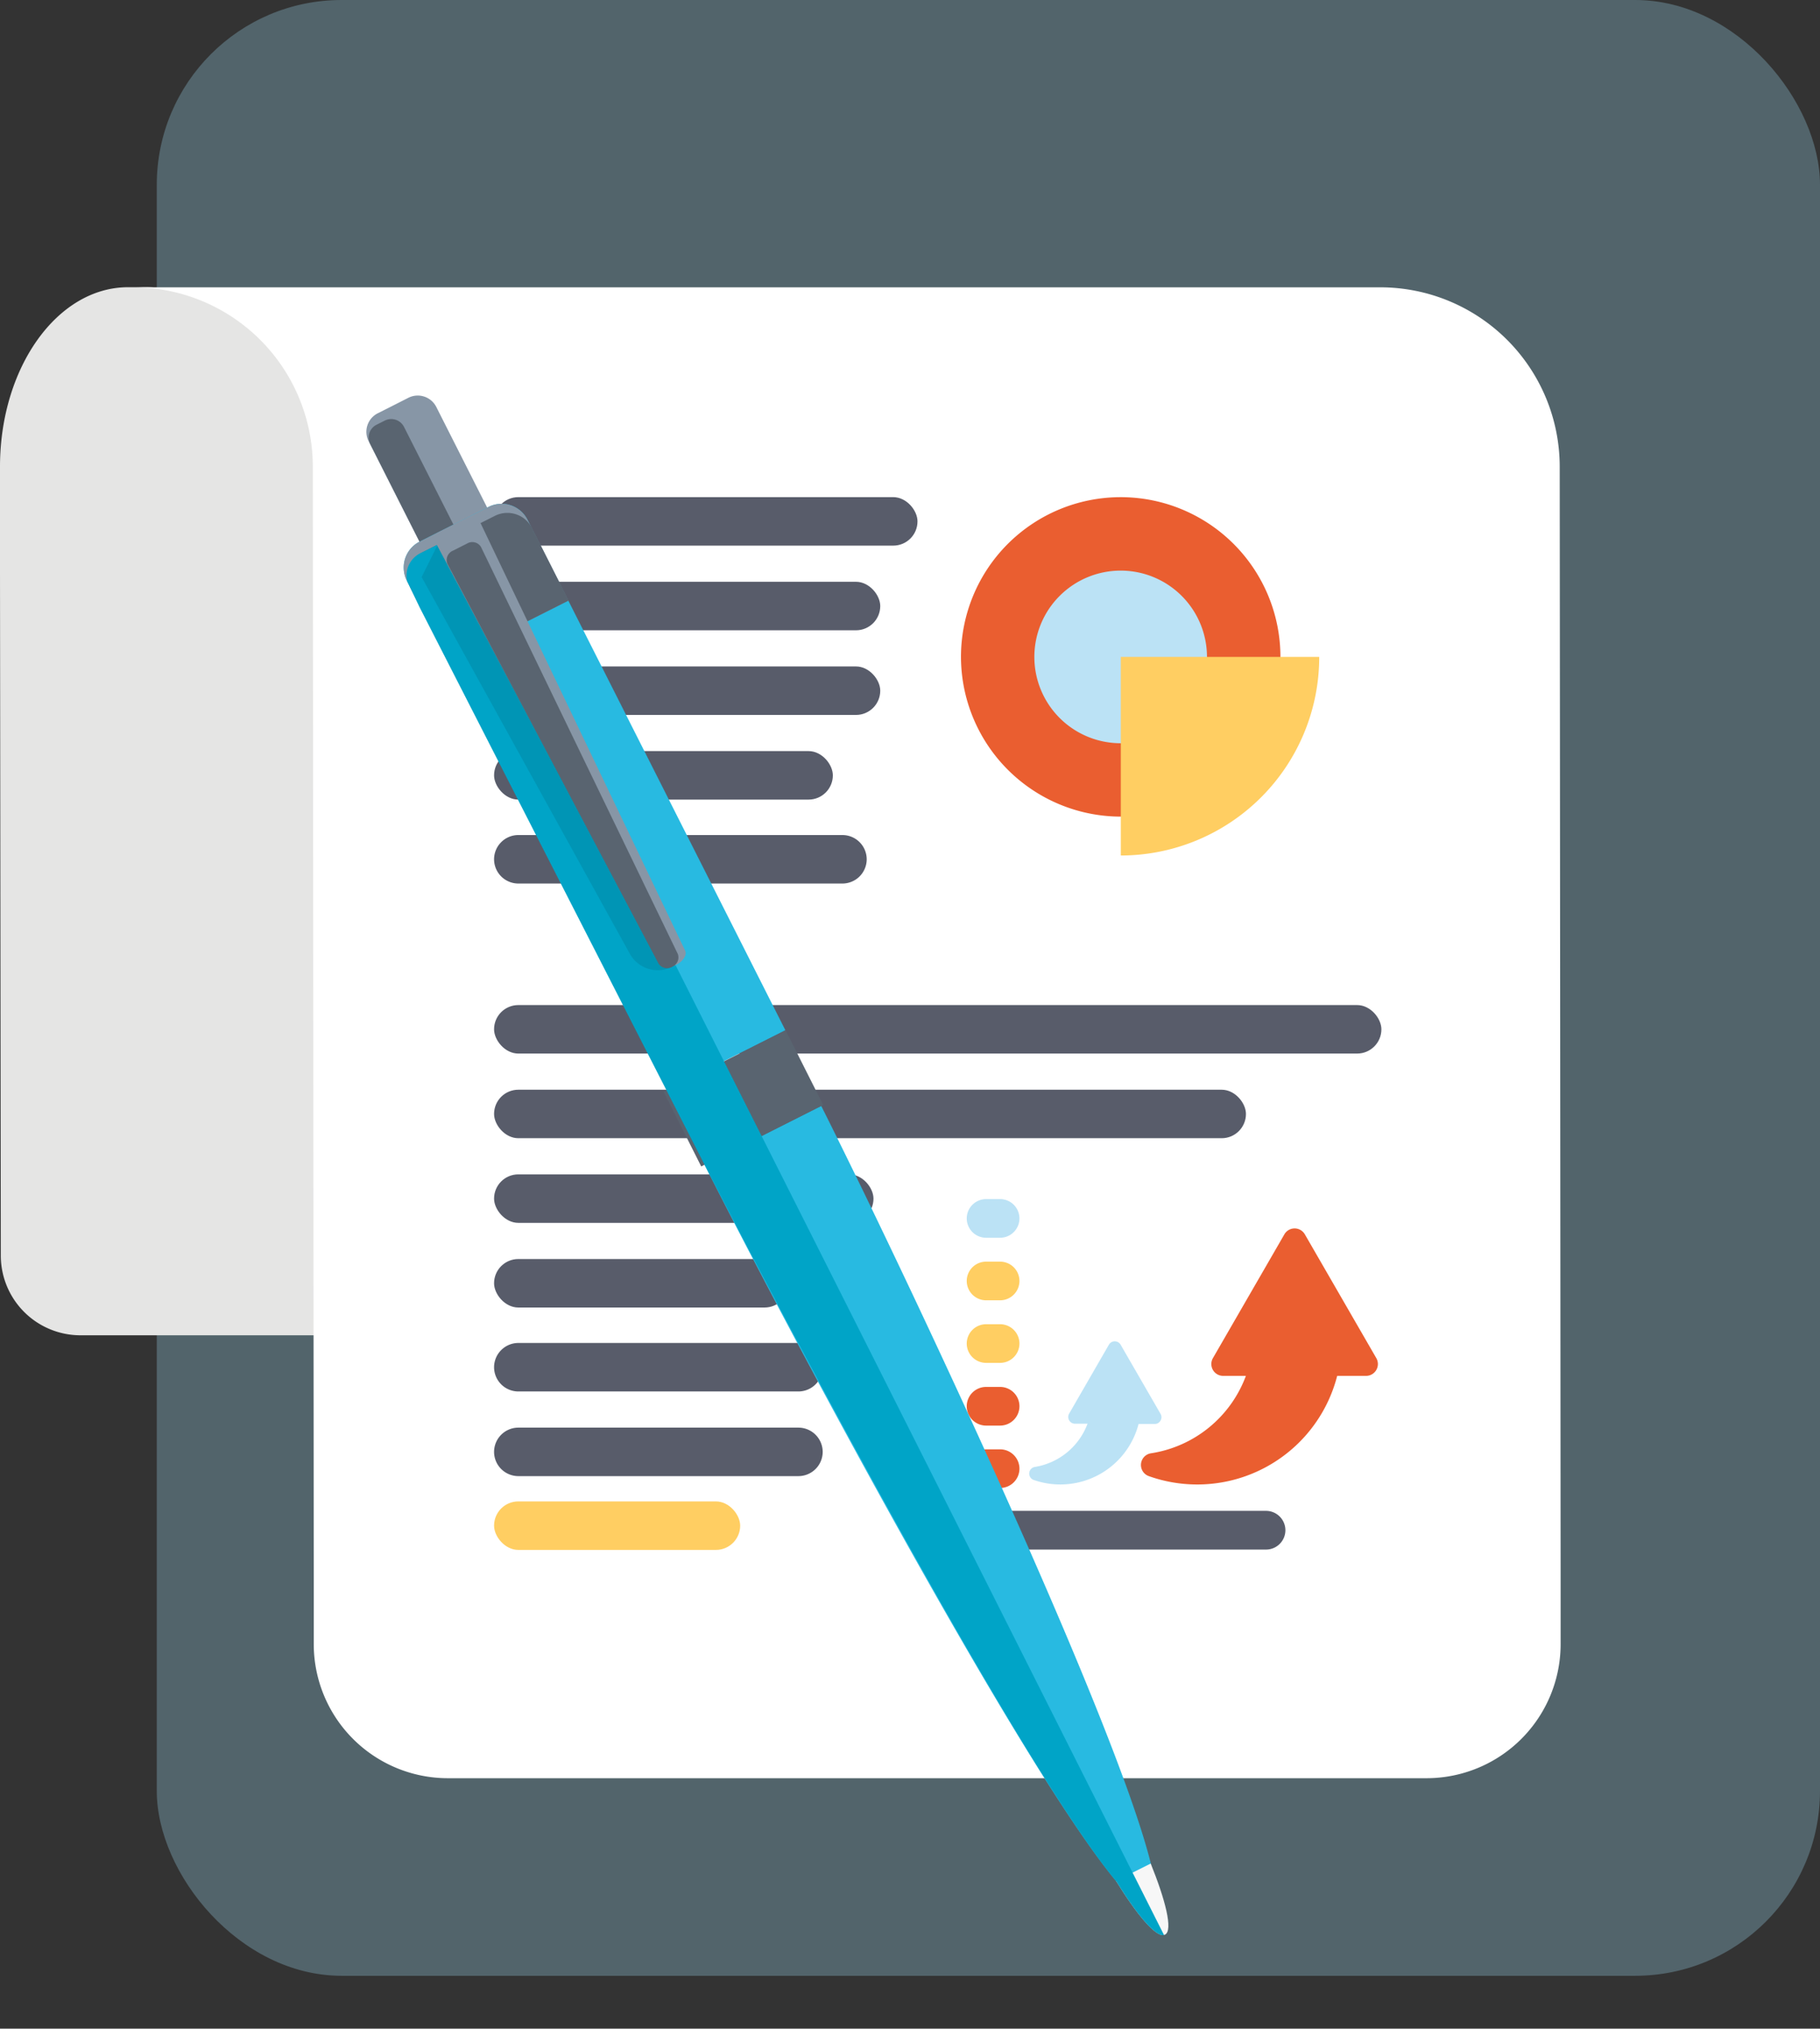 <svg xmlns="http://www.w3.org/2000/svg" xmlns:xlink="http://www.w3.org/1999/xlink" viewBox="0 0 537.49 599.1"><rect x="0" y="0" width="537.49" height="599.1" fill="#333333" stroke="none"/><defs><style>.cls-1{fill:none;clip-rule:evenodd;}.cls-2,.cls-3{isolation:isolate;}.cls-3{fill:#9cd6ef;opacity:0.3;}.cls-4{fill:#e5e5e4;}.cls-5{fill:#fff;}.cls-6,.cls-7{fill:#585c6a;}.cls-10,.cls-11,.cls-14,.cls-15,.cls-18,.cls-19,.cls-20,.cls-21,.cls-7,.cls-9{fill-rule:evenodd;}.cls-11,.cls-8{fill:#ffce62;}.cls-9{fill:#ea5e30;}.cls-10{fill:#bbe2f5;}.cls-12,.cls-20{fill:#8796a6;}.cls-13,.cls-21{fill:#596470;}.cls-14{fill:#28bae1;}.cls-15{fill:#f7f7f7;}.cls-16,.cls-19{mix-blend-mode:multiply;}.cls-17{clip-path:url(#clip-path);}.cls-18{fill:#00a4c7;}.cls-19{opacity:0.09;}</style><clipPath id="clip-path"><path class="cls-1" d="M173.88,188.76l60.44,113.09.74-.37,14.8,29.35-.77.38c24.8,50.56,80.43,177.14,90.79,219.26,4.23,10.47,6.65,19.64,4.17,20.88s-8.42-6.09-14.33-15.68C302.21,522.65,234.93,396,208.08,344l-4.56,2.23-11.1-22,.71-.4L120.18,171.53a8.57,8.57,0,0,1,3.53-11.46l20.8-10.48a8.57,8.57,0,0,1,11.31,4l3.09,6.9Z"></path></clipPath></defs><g class="cls-2"><g id="Layer_2" data-name="Layer 2"><g id="Klantgerichtheid"><rect id="gettyimages-962449028-170667a" class="cls-3" x="46.3" width="491.19" height="583.48" rx="54.58"></rect><path class="cls-4" d="M0,168.87l0-31.05H0c0-29.26,16.91-53,37.83-53H43c20.91,0,55.25,23.71,55.27,53h165l.26,256.51H23.77A23.53,23.53,0,0,1,.24,370.82Z"></path><path class="cls-5" d="M39.34,84.85H407.62a53,53,0,0,1,53,53h0l.27,330.11,0,17.52a39.61,39.61,0,0,1-39.61,39.65h-289a39.61,39.61,0,0,1-39.62-39.58l0-17.59-.28-330.11h0A53,53,0,0,0,39.34,84.85Z"></path><rect class="cls-6" x="145.91" y="371.81" width="87.05" height="14.32" rx="7.16"></rect><rect class="cls-6" x="145.91" y="346.81" width="112.05" height="14.32" rx="7.16"></rect><rect class="cls-6" x="145.91" y="321.81" width="222.05" height="14.32" rx="7.16"></rect><rect class="cls-6" x="145.91" y="296.81" width="262.05" height="14.32" rx="7.16"></rect><path class="cls-7" d="M153.07,396.6H235.8a7.18,7.18,0,0,1,7.16,7.16h0a7.18,7.18,0,0,1-7.16,7.16H153.07a7.18,7.18,0,0,1-7.16-7.16h0A7.18,7.18,0,0,1,153.07,396.6Z"></path><path class="cls-7" d="M153.07,421.6H235.8a7.18,7.18,0,0,1,7.16,7.16h0a7.18,7.18,0,0,1-7.16,7.16H153.07a7.18,7.18,0,0,1-7.16-7.16h0A7.18,7.18,0,0,1,153.07,421.6Z"></path><rect class="cls-6" x="145.91" y="221.81" width="100.05" height="14.32" rx="7.16"></rect><rect class="cls-6" x="145.91" y="196.81" width="114.05" height="14.32" rx="7.16"></rect><rect class="cls-6" x="145.91" y="171.81" width="114.05" height="14.32" rx="7.16"></rect><rect class="cls-6" x="145.91" y="146.81" width="125.05" height="14.32" rx="7.16"></rect><path class="cls-7" d="M153.07,246.6H248.8a7.18,7.18,0,0,1,7.16,7.16h0a7.18,7.18,0,0,1-7.16,7.16H153.07a7.18,7.18,0,0,1-7.16-7.16h0A7.18,7.18,0,0,1,153.07,246.6Z"></path><rect class="cls-8" x="145.91" y="443.39" width="72.68" height="14.32" rx="7.16"></rect><path class="cls-9" d="M331,241.16A47.17,47.17,0,1,0,283.8,194,47.25,47.25,0,0,0,331,241.16Z"></path><path class="cls-10" d="M331,168.51A25.49,25.49,0,1,1,305.47,194,25.5,25.5,0,0,1,331,168.51Z"></path><path class="cls-11" d="M389.6,194A58.63,58.63,0,0,1,331,252.64V194Z"></path><path class="cls-9" d="M367.94,406.32H361.2a3.5,3.5,0,0,1-3-5.24l21.13-36.6a3.49,3.49,0,0,1,6,0l21.13,36.6a3.5,3.5,0,0,1-3,5.24H394.9a42.66,42.66,0,0,1-55.63,29.6,3.49,3.49,0,0,1,.65-6.74A35.68,35.68,0,0,0,367.94,406.32Z"></path><path class="cls-9" d="M295.36,439.43h-4.15a5.73,5.73,0,0,1-5.71-5.71h0a5.73,5.73,0,0,1,5.71-5.71h4.15a5.73,5.73,0,0,1,5.71,5.71h0A5.73,5.73,0,0,1,295.36,439.43Z"></path><path class="cls-9" d="M295.36,421h-4.15a5.73,5.73,0,0,1-5.71-5.71h0a5.72,5.72,0,0,1,5.71-5.71h4.15a5.72,5.72,0,0,1,5.71,5.71h0A5.73,5.73,0,0,1,295.36,421Z"></path><path class="cls-11" d="M295.36,402.48h-4.15a5.73,5.73,0,0,1-5.71-5.71h0a5.73,5.73,0,0,1,5.71-5.71h4.15a5.73,5.73,0,0,1,5.71,5.71h0A5.73,5.73,0,0,1,295.36,402.48Z"></path><path class="cls-11" d="M295.36,384h-4.15a5.73,5.73,0,0,1-5.71-5.72h0a5.72,5.72,0,0,1,5.71-5.7h4.15a5.72,5.72,0,0,1,5.71,5.7h0A5.73,5.73,0,0,1,295.36,384Z"></path><path class="cls-10" d="M295.36,365.53h-4.15a5.73,5.73,0,0,1-5.71-5.71h0a5.73,5.73,0,0,1,5.71-5.71h4.15a5.73,5.73,0,0,1,5.71,5.71h0A5.73,5.73,0,0,1,295.36,365.53Z"></path><path class="cls-10" d="M321.17,420.45H317.4a2,2,0,0,1-1.69-2.93l11.81-20.47a2,2,0,0,1,3.39,0l11.82,20.47a1.94,1.94,0,0,1,0,2,1.9,1.9,0,0,1-1.69,1h-4.79A23.87,23.87,0,0,1,305.13,437a2,2,0,0,1,.36-3.77A20,20,0,0,0,321.17,420.45Z"></path><path class="cls-7" d="M373.9,457.61H293.17a5.73,5.73,0,0,1-5.71-5.71h0a5.74,5.74,0,0,1,5.71-5.72H373.9a5.73,5.73,0,0,1,5.71,5.72h0A5.72,5.72,0,0,1,373.9,457.61Z"></path><path class="cls-12" d="M140.49,179.19l9-4.57a6.14,6.14,0,0,0,2.71-8.25l-23.35-46.19a6.14,6.14,0,0,0-8.24-2.71l-4.53,2.3-4.52,2.28a6.13,6.13,0,0,0-2.7,8.24l23.34,46.19A6.14,6.14,0,0,0,140.49,179.19Z"></path><path class="cls-13" d="M138.8,180l2.43-1.22a4.25,4.25,0,0,0,1.87-5.7l-23.78-47a4.23,4.23,0,0,0-5.69-1.87l-2.43,1.22a4.24,4.24,0,0,0-1.87,5.7l23.77,47A4.24,4.24,0,0,0,138.8,180Z"></path><path class="cls-14" d="M197.09,321.79l34.85-17.55L155.82,153.58a8.57,8.57,0,0,0-11.31-4l-20.8,10.48a8.57,8.57,0,0,0-3.53,11.46Zm45.43,4.8C265.45,372.1,329.41,507.26,340,550.86l-10.05,5.07C301.39,521.86,232.34,392.13,208.08,344Z"></path><path class="cls-12" d="M132.34,195.3l-12.16-23.77a8.57,8.57,0,0,1,3.53-11.46l20.8-10.48a8.57,8.57,0,0,1,11.31,4l12,23.77Z"></path><path class="cls-13" d="M132.34,195.3l-11.07-21.62a8.18,8.18,0,0,1,3.87-10.77L146,152.42a8.17,8.17,0,0,1,11,3.3l10.94,21.63Z"></path><path class="cls-15" d="M339.83,550.33c4.26,10.53,6.71,19.77,4.22,21s-8.5-6.19-14.45-15.87Z"></path><rect class="cls-13" x="199.38" y="312" width="40.34" height="24.69" transform="translate(-122.46 133.49) rotate(-26.74)"></rect><g class="cls-16"><g class="cls-17"><path class="cls-18" d="M338.47,599.1l15.33-7.72L137.05,161a3.68,3.68,0,0,0-4.93-1.62l-8,4a7.39,7.39,0,0,0-3.28,9.93Z"></path></g></g><path class="cls-19" d="M124.52,170.42l61.54,111.35a9.44,9.44,0,0,0,12.45,3.74h0L129.27,160.83Z"></path><path class="cls-20" d="M199.79,284.87h0c-2,1-4.26.78-5-.57l-66.64-125c-.74-1.37,1.07-2,3.16-3l5.48-2.77c2.09-1.05,3.67-2.11,4.34-.7l61.14,127.76C203,281.89,201.84,283.83,199.79,284.87Z"></path><path class="cls-21" d="M198.51,285.51h0a3,3,0,0,1-4-.9L132.12,166.48a3,3,0,0,1,1.65-3.86l4.18-2.11a3,3,0,0,1,4.09,1l58.15,120.25A3,3,0,0,1,198.51,285.51Z"></path></g></g></g></svg>